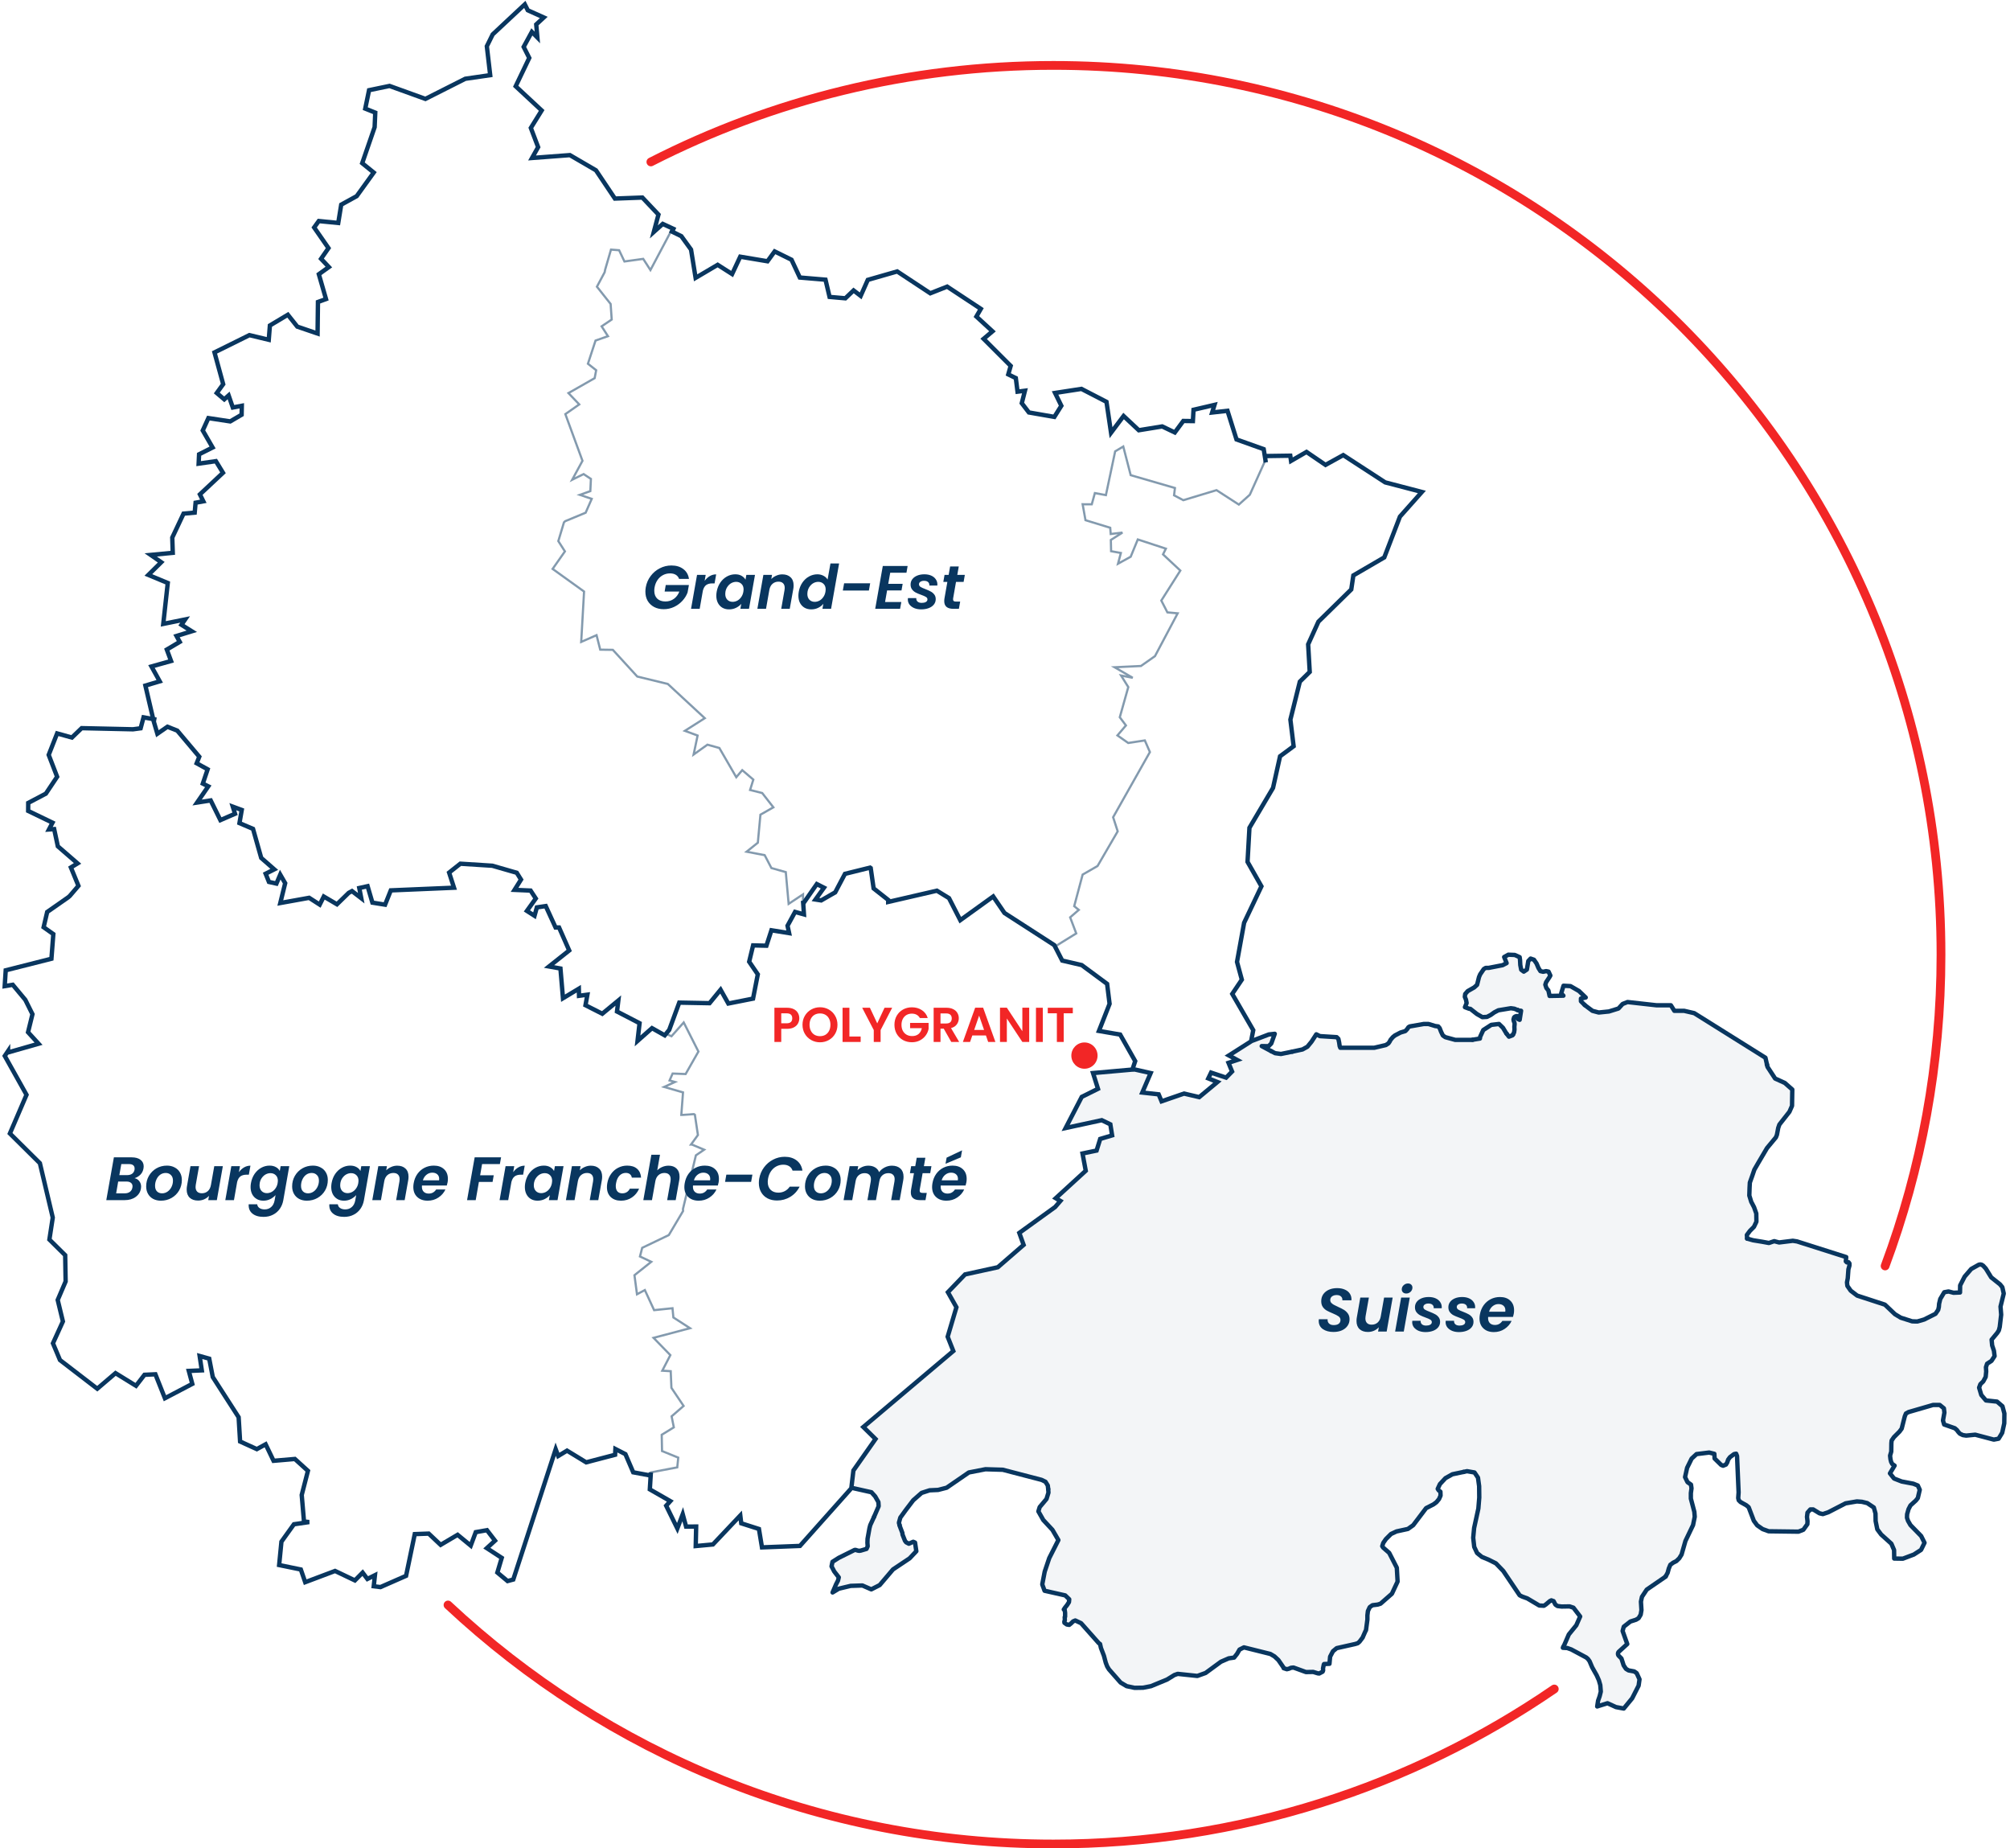 <svg xmlns="http://www.w3.org/2000/svg" width="459" height="422" viewBox="0 0 459 422" fill="none"><path d="M242.01 274.525L241.286 273.8L246.353 268.724L247.801 267.274L247.077 263.648L250.696 262.198L251.42 260.023L253.592 259.298V257.122L251.42 255.672L243.458 257.122L247.077 250.596L250.696 248.421L249.973 244.795L257.935 244.07L262.278 244.795L260.83 249.146L264.45 249.871L265.174 251.321L270.241 249.871L273.86 250.596L278.203 246.971L276.032 246.246L276.755 244.795L279.651 246.246L281.099 244.795L280.375 242.62L282.546 241.895L281.099 241.17L286.166 237.544L291.233 236.094L290.509 238.269L289.061 238.994L291.233 240.445H294.128L297.747 239.719L300.643 236.094L304.986 236.819L305.71 237.544V238.994H306.434H315.12L317.291 238.269L318.739 236.094L321.635 234.644L325.254 233.918L328.149 234.644L329.597 236.819L334.664 237.544L338.283 236.819L339.007 234.644L342.265 233.918L343.35 234.644L344.798 236.819L345.522 236.094V235.369V233.193L346.246 231.743L346.97 232.468V231.018L344.798 230.293L342.265 230.806L340.455 231.743L339.007 232.468L336.112 230.293L334.664 229.568V228.843V226.667L336.836 225.217L339.007 220.866L343.35 220.141L344.074 219.416L343.35 218.691L344.798 217.966L346.97 218.691L347.694 221.591H348.417L349.141 219.416L349.865 218.691L350.589 219.416L352.037 221.591H353.484L354.208 222.317L352.761 224.492L354.208 227.392H356.38L357.104 225.217H358.551L360.723 226.667L362.171 227.392L360.723 228.118L361.447 228.843L363.618 230.806L367.962 231.018L371.581 228.843L379.543 229.568H381.715L382.439 231.018H386.058L389.677 233.193L403.431 241.895V243.345L405.602 246.246L409.222 248.421V252.772L406.326 256.397L405.602 260.023L401.983 264.374L399.811 270.175V273.8L401.259 278.151L399.088 281.777V283.227L404.155 283.952L405.602 283.227L406.326 283.952L409.945 283.227L421.527 286.852V288.303H422.251L421.527 293.378L423.699 295.554L430.213 297.729L433.833 300.63L436.004 301.355H438.176L441.795 299.905L442.519 298.454L443.967 294.829H446.138H447.586L448.31 291.928L450.482 289.753L451.929 289.028H452.653L453.377 289.753L454.825 291.928L456.996 293.378L457.72 294.829L456.996 298.454V302.08L454.825 306.431L455.549 310.056L453.739 311.507V313.682L451.929 317.307L453.377 319.483L456.272 320.208L457.72 322.383L456.996 327.459L455.549 328.909L454.825 328.184L448.31 327.459L443.967 325.284V324.559V322.383L443.243 320.933H441.795L435.28 322.383L434.557 326.009L431.661 328.909V333.26L432.385 334.71L431.661 336.161L433.109 337.611L438.176 339.061V340.511L435.28 346.312L439.624 352.113L437.452 355.014L433.833 355.739H432.385V352.838L428.766 349.213L428.042 344.137L426.594 343.412L422.975 342.687L418.632 344.862L415.736 345.587L413.565 344.862L412.841 345.587V347.763L410.669 349.938L402.707 349.213L400.535 347.037L399.088 344.137L396.916 342.687V340.511V333.26L396.192 331.81L394.021 333.985L393.297 334.71L391.125 331.81H388.954L386.782 332.535L384.61 336.886L385.334 337.611L386.058 339.061V341.237L386.782 344.862V347.037L383.163 356.464L381.715 357.189L380.267 360.09L376.648 362.265L374.476 365.891V369.516L372.305 370.241L370.857 371.692V373.142L371.581 375.317L369.409 377.493L370.133 378.943L371.581 381.118L373.752 381.843L374.476 384.019L373.029 386.919L370.857 389.82L367.238 389.095H365.066L365.79 386.194L365.066 383.475L362.895 378.943L358.551 376.405L357.104 376.042L358.551 373.142L359.999 370.967L360.723 368.791L358.551 366.616H355.656L354.208 365.166L352.037 366.616L346.97 364.44L345.522 362.265L341.903 357.189L339.007 355.739L337.56 354.289L336.836 352.838L336.112 351.388L337.56 344.862V337.611L336.112 336.161H333.94L329.597 337.611L328.149 339.786L328.873 341.237L328.149 342.687L325.978 344.137L323.806 347.037L321.635 349.213H319.463L317.291 350.663L315.844 352.838L318.739 357.189L319.463 360.815L318.015 363.715L316.568 365.166L315.12 365.891L312.948 366.616L312.224 368.066V371.692L310.053 375.317L307.157 376.042H305.71L304.262 377.493L303.538 379.668H302.814L302.09 381.118L301.367 381.843H298.471L295.576 380.393L293.404 381.118L292.409 379.577L291.233 378.218L289.061 377.493L283.994 376.042L281.822 378.218L277.479 380.393L274.584 382.568H268.793H268.069L263.002 384.744L259.383 385.469L255.763 384.019L252.868 380.393L251.42 375.317L247.077 370.967L245.629 370.241L244.182 370.967H243.458L242.734 367.341L244.182 365.166L243.458 364.44L241.286 363.715L238.391 362.99V362.265V359.365L241.286 352.113V351.388L239.115 347.763L236.943 344.862L237.667 344.137L239.115 341.237V339.061L238.391 338.336L228.981 335.436H225.361L221.345 336.161L215.951 339.786H214.504L210.884 340.511L208.713 342.687L205.093 347.037L205.817 349.938L207.265 352.113H208.713L209.437 353.564L208.713 355.014L204.37 357.914L202.56 360.09L200.931 361.54L199.302 362.99L197.131 362.265H194.235L191.34 362.99L189.892 363.715L191.34 360.815V360.09L189.892 357.914V356.464L194.959 353.564L196.407 354.289L197.855 353.564L198.579 349.213L200.026 344.862L200.75 342.687L198.579 340.511L194.235 339.786L194.959 335.436L200.026 328.184L197.131 326.009L217.399 308.606L216.675 304.98L218.123 298.454L216.675 294.829L220.294 291.203L228.257 289.028L229.705 287.578L233.324 284.677V283.227L232.6 281.777L235.495 279.601L238.391 277.426L242.01 274.525Z" fill="#09365F" fill-opacity="0.05"></path><path d="M258.66 244.068L262.764 244.987L260.853 249.439L264.588 249.845L265.254 251.44L270.379 249.671L273.854 250.483L278.009 247.032L275.924 246.205L276.561 244.885L279.992 246.031L281.353 244.639L280.542 242.652L282.526 241.999L280.629 240.97L285.696 237.75L286.188 235.198L281.396 226.917L283.582 223.668L282.482 219.608L284.104 210.674L288.056 202.35L284.885 196.766L285.32 188.993L290.705 179.885L292.312 172.663L295.41 170.372L294.672 164.295L296.829 155.623L299.088 153.404L298.726 147.11L301.071 141.933L308.57 134.58L309.048 131.375L316.113 127.256L319.689 117.946L324.698 112.319L316.315 110.129L306.746 103.907L302.692 106.141L298.349 103.182L294.817 105.227L294.643 104.038L289.062 104.119" stroke="#09365F"></path><path d="M35.711 164.309L32.779 163.778L32.113 166.272L30.376 166.504L18.65 166.243L16.42 168.39L13.047 167.447L11.121 172.349L13.047 177.338L10.47 181.195L6.445 183.313L6.431 185.14L11.99 187.823L11.179 189.375L12.367 189.288L13.206 193.218L17.709 197.119L16.189 198.047L17.911 202.238L15.914 204.573L15.552 204.878L10.774 208.213L9.963 211.694L12.178 213.26L11.744 218.887L1.306 221.527L1.074 225.138L2.913 224.833L5.779 228.27L7.415 231.548L6.402 235.666L8.805 238.291L1.842 240.278V239.959L1.089 241.076L6.054 249.951L2.261 258.783L9.109 265.57L12.048 277.984L11.281 283.002L14.886 286.57L14.987 292.559L13.177 296.794L14.364 301.696L12.091 306.685L13.698 310.513L22.211 317.054L26.38 313.501L31.057 316.387L32.996 313.878L35.487 313.762L37.658 319.229L43.912 315.952L43.116 312.993L46.084 312.863L45.592 309.585L47.778 310.194L48.588 314.386L54.495 323.566L54.828 329.106L58.65 330.846L60.662 329.744L62.472 333.514L67.336 333.094L70.319 335.806L68.9 341.317L69.421 347.379L70.608 347.495L67.119 348.002L64.267 351.976L63.746 357.313L68.697 358.328L69.696 361.228L76.515 358.661L81.046 360.822L82.812 359.039L83.898 360.489L85.621 359.633L85.346 362.157L86.881 362.345L92.729 359.778L94.713 350.25L97.898 350.134L100.619 352.701L104.499 350.41L107.496 352.875L108.64 349.801L111.202 349.351L113.041 351.744L111.173 353.455L114.575 355.674L113.577 359.024L115.907 360.967L117.21 360.619L126.896 330.86L127.475 332.412L129.487 331.194L133.859 333.862L140.461 332.137L140.533 330.817L142.82 331.992L144.601 336.139L148.633 336.888" stroke="#09365F"></path><path d="M154.229 52.455L151.348 51.12L149.307 52.948L150.364 48.989L146.687 45.102L140.418 45.334L136.089 38.88L130.139 35.414L121.496 36.067L122.886 33.587L121.221 29.207L123.697 25.219L117.761 19.694L120.859 13.226L119.585 10.702L121.453 7.28L122.713 8.556L122.452 5.583L124.175 3.987L120.526 2.349L119.846 1L112.506 7.86L111.174 10.557L111.942 17.156L106.252 17.982L97.146 22.58L88.952 19.621L84.276 20.593L83.407 24.799L85.694 25.712L85.55 29.033L82.712 37.256L85.347 39.388L81.453 44.783L77.92 46.726L77.24 50.903L72.795 50.468L71.738 51.933L75.01 56.646L73.316 59.082L75.097 60.968L72.81 62.606L74.446 68.277L72.607 68.944L72.52 76.152L67.888 74.571L65.73 71.859L61.633 74.31L61.373 77.573L56.957 76.514L48.98 80.459L50.964 87.71L49.502 89.726L51.21 91.176L52.209 90.277L53.164 93.032L55.22 92.641L55.176 94.686L52.571 96.209L47.59 95.454L46.302 98.282L48.546 102.169L45.462 103.721L45.361 105.853L49.299 105.287L50.92 107.941L45.651 112.872L46.432 114.453L44.666 114.772L44.463 117.034L41.915 117.266L39.339 122.733L39.454 126.214L34.416 126.693L36.819 128.36L33.881 131.261L38.311 133.103L37.283 142.442L42.277 141.427L41.438 142.645L43.797 144.125L40.308 145.198L41.047 146.546L38.093 148.301L39.063 150.912L34.59 152.159L36.472 155.552L33.2 156.524L35.097 164.66L35.936 167.517L38.238 165.922L40.482 166.806L45.506 172.767L44.912 174.261L47.417 175.638L46.316 178.901L47.562 179.525L45.014 183.223L48.112 182.745L50.327 187.24L53.671 185.79L53.164 184.166L55.206 184.92L54.684 187.922L57.782 189.242L59.65 195.869L62.632 198.48L60.663 199.48L61.416 201.351L63.124 201.728L63.993 199.683L65.122 201.641L64.008 206.166L70.595 204.977L73.012 206.529L73.939 204.687L76.95 206.456L79.629 203.846L80.381 203.44L82.495 205.064L82.046 202.743L83.943 202.323L85.043 206.079L87.938 206.543L89.241 203.28L103.675 202.671L102.56 199.219L105.123 197.189L112.419 197.653L118.007 199.263L118.977 200.815L117.501 203.164L121.163 203.324L122.351 205.136L120.324 207.964L122.061 209.081L122.597 207.167L124.624 206.862L126.867 211.749H127.664L129.98 216.999L125.376 220.654L127.982 221.118L128.561 227.905L132.181 225.73L132.224 227.354L134.135 227.093L133.701 229.5L137.537 231.444L141.2 228.427L140.896 230.936L146.05 233.605L145.586 237.651L148.887 234.736L151.797 236.375L152.825 235.127L155.112 228.906L162.033 229.036L164.552 225.962L166.318 229.109L171.964 227.992L173.05 222.452L171.081 219.566L171.978 215.839L175.019 215.912L176.162 212.388L180.201 213.04L179.839 211.358L181.562 208.196L183.589 208.762L183.379 205.638" stroke="#09365F"></path><path d="M183.377 206.363L186.526 201.844L188.162 202.671L186.222 205.368L187.525 205.571L190.725 203.729L192.954 199.509L198.687 198.088L198.832 198.189L199.498 202.83L202.828 205.455V205.919L213.946 203.352L216.711 205.049L219.288 210.081L226.802 204.672L229.379 208.443L240.758 215.781L242.567 219.305L247.012 220.335L252.817 224.627L253.382 229.181L250.95 235.374L255.8 236.2L259.231 242.262L258.594 244.191L249.603 244.989L250.733 248.585L247.026 250.427L243.349 257.533L251.601 255.75L253.556 256.692L253.961 259.216L251.239 260.028L250.414 262.682L247.2 263.349L247.938 267.294L241.091 273.559L242.148 274.182L240.946 275.574L232.766 281.477L233.751 284.218L227.859 289.323L220.374 290.961L216.465 295.022L218.405 298.459L216.407 305.188L217.696 308.451L197.152 325.796L199.932 328.537L194.88 335.731L194.402 339.791L182.675 352.945L174.003 353.278L173.309 349.073L169.269 347.782L169.052 345.998L162.798 352.611L158.875 352.974L158.976 348.522L156.674 348.536L155.907 345.708L154.676 348.957L152.128 343.765L153.069 342.721L148.393 340.038L148.632 336.16" stroke="#09365F"></path><path d="M289.061 105.574L288.576 102.548L282.366 100.329L280.31 93.789L276.807 94.18L277.342 92.44L272.55 93.557L272.405 96.138L270.219 96.109L268.279 98.734L265.398 97.356L260.056 98.227L256.582 94.978L253.715 98.792L252.673 91.744L246.955 88.786L240.932 89.714L242.365 92.643L240.773 95.181L234.953 94.166L233.332 92.049L234.055 89.206L232.362 89.424L231.971 86.32L230.248 85.479L230.798 83.536L224.616 77.358L226.643 75.646L222.966 72.267L223.979 70.513L216.292 65.437L212.441 66.959L204.884 61.971L198.167 63.899L196.545 67.554L194.924 66.307L193.042 68.105L189.437 67.786L188.51 63.856L182.647 63.363L180.75 59.302L176.9 57.402L175.264 59.65L169.038 58.606L167.185 62.565L163.885 60.462L158.847 63.435L157.804 56.982L155.589 53.922L152.976 52.64" stroke="#09365F"></path><path d="M239.363 339.951L239.422 340.778L238.98 342.224L237.418 344.083L237.124 345.057L238.243 347.035L240.335 349.278L241.69 351.61L239.599 355.742L238.567 358.812L238.007 361.734L238.538 363.18L243.252 364.242L244.165 365.128L244.106 365.777L243.694 366.427L243.223 367.017L242.928 367.46L243.105 367.371L243.223 368.227V369.112L243.134 369.201L243.164 369.88L243.046 370.234L243.075 370.5L243.606 370.883L244.165 370.972L244.607 370.618L245.049 370.175L245.55 369.968L246.876 370.588L250.913 375.134L251.207 375.34L251.414 376.255L252.091 378.026L252.504 379.59L252.828 380.446L253.24 381.125L255.892 384.136L257.277 384.962L259.104 385.346L261.048 385.316L262.846 384.962L266.499 383.457L268.179 382.424L268.945 382.158L273.423 382.63L275.309 381.952L278.815 379.384L280.583 378.616L281.82 378.439L282.498 377.583L283.058 376.609L284.06 376.108L290.1 377.613L291.043 378.174L291.927 379L293.046 380.623L293.135 380.86L293.871 381.096L294.343 380.978L294.814 380.771L295.374 380.712L298.232 381.745L299.882 381.715L300.942 382.04L301.267 382.07L302.033 381.656L302.151 381.361L302.121 380.919L302.298 380.033L302.357 379.915L303.594 379.856L303.742 378.233L304.39 376.993L305.244 376.285L309.458 375.34L310.047 375.163L310.459 374.809L311.196 373.835L311.255 373.658L311.815 372.389L311.933 372.212L312.257 369.762V368.788L312.375 367.814L312.787 366.928L313.406 366.486L314.614 366.338L315.262 366.131L317.855 363.859L319.151 361.084L318.974 357.926L317.236 354.532L315.851 353.322L315.645 352.997L315.881 352.259L316.47 351.403L317.649 350.223L318.916 349.632L321.508 349.071L322.716 348.216L325.663 344.319L327.342 343.464L328.02 342.962L328.609 342.253L328.963 341.456L328.933 340.571L328.55 340.276L328.315 339.922L328.815 338.83L330.082 337.472L331.673 336.586L334.207 336.055" stroke="#09365F" stroke-linecap="round" stroke-linejoin="round"></path><path d="M334.208 336.058L335.003 335.881L336.712 336.177L337.507 337.357L337.773 339.305L337.802 341.902L337.596 344.411L336.624 348.868L336.417 351.082L336.653 353.177L337.301 354.565L338.391 355.45L339.953 356.099L341.603 356.926L343.282 358.667L347.024 364.216L347.614 364.511L348.763 364.924L351.503 366.548L352.564 366.607L352.976 366.341L353.919 365.544L354.273 365.367L354.567 365.485L354.773 365.544L355.186 366.341L355.657 366.666L356.6 366.784L358.427 366.754L359.311 367.05L360.843 369.057L359.959 371.064L358.25 373.159L357.219 375.55L356.983 375.963L356.895 376.199L357.897 376.258L358.81 376.583L362.228 378.413L362.611 378.738L362.994 379.269L363.583 380.656L364.614 382.486L365.115 383.608L365.439 384.729L365.557 386.205L365.292 387.268L364.938 388.271L364.732 389.599L365.263 389.422L367.089 388.861L369.034 389.747L370.802 390.072L372.717 387.74L374.19 384.847L374.396 383.401L373.748 381.984L373.188 381.601L371.892 381.365L371.303 381.01L370.772 380.213L370.271 378.649L369.623 378L369.505 377.793L369.476 377.587L369.505 377.35L369.623 377.144L371.597 375.343L370.537 372.362L370.802 371.388L372.304 370.208L373.601 369.795L374.19 369.44L374.662 368.643L374.838 367.61L374.72 365.662L374.956 364.57L376.046 362.917L380.348 359.966L380.378 359.907H380.348" stroke="#09365F" stroke-linecap="round" stroke-linejoin="round"></path><path d="M380.347 359.903H380.377L380.819 359.076L381.084 358.102L381.437 357.246L382.086 356.774L382.793 356.42L383.47 355.77L384.001 354.915L384.885 351.815L386.623 348.185L387.006 346.296L386.918 345.174L386.122 342.134V340.895L386.269 339.803L386.152 338.947L385.356 338.386L384.796 337.235L385.268 335.11L386.299 333.014L387.419 331.981L390.306 331.627L391.485 331.922L391.543 332.985L393.046 334.46L393.488 334.637L394.136 334.372L394.431 333.87L394.637 333.25L395.05 332.689L395.993 331.981L396.464 331.892L396.67 332.424L397.024 340.718L396.935 342.016L397.053 342.518L397.466 342.931L398.792 343.669L399.322 344.112L400.501 347.211L401.267 348.244L402.504 349.1L403.889 349.602L410.695 349.69L411.815 349.248L412.728 347.978L412.758 347.3L412.64 346.326L412.758 345.352L413.406 344.614H414.054L415.498 345.499L416.264 345.676L417.501 345.263L421.449 343.226L424.042 342.784L425.191 342.872L426.399 343.167L427.902 344.171L428.285 345.558L428.315 347.27L428.698 349.159L429.582 350.34L431.909 352.435L432.528 353.881L432.557 355.829L434.531 355.859L437.036 354.915L438.686 353.852L439.481 352.229L438.715 350.694L436.27 348.185L435.71 347.211L435.474 346.503L435.504 345.706L435.828 344.555L436.27 343.699L437.507 342.577L437.949 342.016L438.391 340.127L437.949 339.153L436.918 338.74L434.266 338.238L432.528 337.559L431.585 336.379L432.646 334.608L432.115 334.254L431.85 333.752L431.703 333.132L431.615 332.335L431.88 331.42L431.909 329.502L431.968 328.882L432.498 328.114L433.765 326.845L434.266 326.166L434.973 323.363L435.239 322.713L435.828 322.389L441.426 320.765H442.958L443.901 321.533L444.019 322.507L443.695 324.307L443.96 325.222L446.405 326.078L446.877 326.491L447.201 326.934L447.555 327.318L448.232 327.642L448.998 327.76L451.061 327.554L455.304 328.675L456.394 328.469L456.865 327.701L457.219 327.111L457.69 324.956L457.72 322.713L457.278 321.06L456.04 319.998L453.506 319.732L452.446 318.492L451.945 316.81L452.239 316.013L452.888 315.393L453.447 314.36L453.565 313.121L453.506 312.147L453.771 311.35L454.773 310.7L455.48 309.608L455.333 308.398L454.921 307.159L454.803 305.86L456.099 304.296L456.453 303.735L456.659 302.938L456.983 300.163L456.836 298.304L457.572 295.323L457.248 293.877L456.718 293.227L454.714 291.633L453.477 289.626L452.858 288.948H452.829L452.534 288.741L452.21 288.682L451.886 288.741L450.147 289.715L448.645 291.456L447.614 293.463L447.584 295.087L446.111 295.146L444.962 294.851L443.989 295.028L443.076 296.563L442.811 297.655L442.752 298.392L442.605 299.042L441.986 299.957L439.393 301.255L437.861 301.698H437.448L436.653 301.669L434.06 300.842L432.734 300.045L430.436 297.861L424.101 295.795L422.628 294.674L421.862 293.581L421.774 292.785L421.95 291.84L422.098 289.803L422.333 288.948V288.446L422.127 288.18L421.744 288.21L421.508 287.974L421.597 287L410.371 283.428L409.399 283.281L406.276 283.664L405.156 283.369L403.948 283.782L402.327 283.487L400.324 283.163L398.968 282.779" stroke="#09365F" stroke-linecap="round" stroke-linejoin="round"></path><path d="M361.875 229.447L361.02 228.591V227.972L362.11 227.735L360.578 226.26L358.633 225.138L357.042 225.05L356.512 226.791L357.013 227.322L353.86 227.381L353.742 226.82L353.595 226.142L353.124 225.551L352.888 224.813L353.065 224.253L353.86 223.042L354.037 222.718L353.625 221.832L353.065 221.714L352.387 221.862L351.768 221.714L351.326 221.006L350.884 219.973L350.295 219.117L349.529 218.851L348.999 219.412L348.675 221.36L347.967 221.832L347.378 221.39L347.172 220.327L347.113 219.176L347.025 218.527L345.905 218.025L344.432 217.966L343.489 218.497L344.049 219.884L343.135 220.357L339.953 220.976H339.276L338.834 221.242L338.009 222.452L337.743 223.072L337.302 224.843L336.653 225.433L335.151 226.289L334.591 226.938L334.502 227.588L334.768 228.237L334.915 229.005L334.532 229.949L335.475 230.303L335.769 230.333L337.272 231.513L338.51 232.222L339.57 232.163L340.425 231.72L341.25 231.13L342.163 230.657L345.021 230.185L345.846 230.303L346.524 230.598L346.553 230.569M344.049 236L344.579 236.679L345.375 236.383L345.522 236.177" stroke="#09365F" stroke-linecap="round" stroke-linejoin="round"></path><path d="M403.478 243.058H403.508L403.154 241.494L386.89 231.311L384.592 230.78H382.353L381.557 229.51H378.257L371.657 228.772L370.538 229.215L369.595 230.248L367.414 230.927L365.087 231.163L363.643 230.78L361.905 229.481L361.875 229.451" stroke="#09365F" stroke-linecap="round" stroke-linejoin="round"></path><path d="M345.522 236.17L345.758 235.698L345.846 235.048L345.817 234.429L345.875 233.809L345.846 233.514L345.699 233.159L345.61 232.776L345.758 232.274L345.964 232.097L346.288 231.979H346.524L346.583 232.097L346.642 232.658L347.025 232.835L347.349 230.769L346.818 230.71L346.524 230.592L346.553 230.562M336.3 237.38L337.95 237.114L338.009 236.701L338.716 235.166L340.542 233.986L342.31 233.779L343.224 234.665L343.931 235.845L344.049 235.993" stroke="#09365F" stroke-linecap="round" stroke-linejoin="round"></path><path d="M295.109 240.099L297.436 239.597L298.556 238.977L299.499 237.826L300.589 236.143L301.414 236.557L305.244 236.793L305.627 237.176L305.804 238.003L305.922 238.829L306.069 239.213H313.818L316.47 238.593L317.059 238.21L317.325 237.826L317.56 237.383L318.061 236.793L318.533 236.409L319.829 235.73L320.919 235.406L321.332 234.963L321.626 234.52L321.921 234.343L325.133 233.782H326.193L327.755 234.254L328.433 234.343L328.757 234.727L329.081 235.553L329.493 236.409L330.053 236.793L332.322 237.413H336.123L336.299 237.383" stroke="#09365F" stroke-linecap="round" stroke-linejoin="round"></path><path d="M290.335 240.012L288.125 238.831H288.273L289.687 238.861L290.306 238.241L291.101 236.027L289.746 236.175L286.166 237.543" stroke="#09365F" stroke-linecap="round" stroke-linejoin="round"></path><path d="M290.336 240.01L291.191 240.453L292.517 240.63L295.109 240.099" stroke="#09365F" stroke-linecap="round" stroke-linejoin="round"></path><path d="M398.971 282.779L398.912 281.953L399.619 281.008L400.533 280.093L401.093 278.912L401.063 277.053L400.562 275.636L400.091 274.721L399.914 274.397L399.472 272.95L399.531 271.15L399.59 269.999L400.179 268.346L400.621 267.047L401.594 265.365L403.509 262.118L405.542 259.668L405.777 259.078L406.072 257.514L406.337 256.746L408.635 253.824L409.225 252.467L409.284 248.748L407.575 247.242L405.365 246.239L403.627 243.583L403.509 243.051H403.479" stroke="#09365F" stroke-linecap="round" stroke-linejoin="round"></path><path d="M205.42 348.194L205.508 348.519L206.068 349.994L206.098 350.349L206.657 351.765L206.923 352.119L207.541 352.444L208.543 352.001L208.956 352.178L209.25 354.156L207.718 355.779L203.917 358.318L200.882 361.889L198.967 362.863L196.934 361.978L194.253 362.066L191.542 362.715L190.128 363.571L190.924 361.712L191.366 360.856L191.542 360.118L190.511 358.79L189.892 357.609L190.099 356.576L191.542 355.661L195.107 353.89L195.196 353.861H195.314H195.402L195.874 354.008L196.227 354.067L196.581 354.008L197.877 353.625L198.142 353.034L198.083 352.238L198.113 351.323L198.555 348.873L198.732 348.194L199.615 346.275" stroke="#09365F" stroke-linecap="round" stroke-linejoin="round"></path><path d="M239.362 339.954L239.274 339.157L238.744 338.301L237.83 337.859L228.991 335.557L225.043 335.438L221.242 336.176L216.174 339.659L214.229 340.161L212.285 340.249L210.458 340.84L208.543 342.522L206.834 344.765L205.597 346.477L205.272 347.658L205.42 348.189M199.615 346.271L200.647 343.88L200.588 342.935L199.851 341.637L198.997 340.692L194.959 339.787" stroke="#09365F" stroke-linecap="round" stroke-linejoin="round"></path><path d="M148.633 36.97C176.226 22.878 207.468 14.932 240.563 14.932C352.501 14.932 443.244 105.834 443.244 217.966C443.244 242.966 438.733 266.911 430.483 289.028M102.306 366.429C138.517 400.283 187.125 421 240.563 421C282.995 421 322.381 407.939 354.933 385.61" stroke="#F22626" stroke-width="2" stroke-linecap="round" stroke-linejoin="round"></path><path d="M153.701 51.91L148.532 61.655L146.882 59.103L142.597 59.697L141.381 57.13L139.527 56.986L138.181 61.597L138.08 62.148L136.314 65.455L139.441 69.4L139.687 72.953L137.385 74.504L138.833 76.752L135.995 77.753L134.258 83.046L136.14 84.526L135.792 86.338L129.813 89.746L132.274 92.328L129.104 94.547L133.013 105.206L130.667 109.528L133.273 108.237L134.938 109.339L134.808 112.124L132.419 112.979L135.126 113.893L133.737 117.055L129.046 118.998L128.785 119.259L127.497 123.537L129.003 125.887L126.194 129.889L133.375 135.052L132.723 146.552L136.227 145.015L137.066 148.322L139.947 148.365L145.521 154.456L152.499 156.153L160.939 163.97L156.393 166.856L159.303 167.929L158.391 172.265L161.547 170.017L164.269 170.772L168.134 177.443L169.495 175.833L172.029 177.994L171.29 180.358L174.056 181.054L176.604 184.317L173.65 185.999L173.057 192.395L170.494 194.454L174.62 195.237L176.155 198.181L179.441 199.109L180.093 206.36L183.379 204.185V205.635" stroke="#09365F" stroke-opacity="0.5" stroke-width="0.5"></path><path d="M240.562 216.319L245.767 213.105L244.377 209.436L246.346 207.739L245.304 206.883L247.229 199.676L250.631 197.718L255.235 189.8L254.193 186.58L262.589 171.701L261.431 169.047L257.638 169.627L255.177 167.901L257.117 165.624L255.713 163.753L257.653 156.865L256.002 154.225L258.666 154.747L254.526 152.34L260.548 152.05L263.748 149.802L268.93 140.027L266.585 139.81L265.195 137.112L269.538 130.267L265.586 126.569L266.238 125.264L259.824 123.161L258.203 127.106L255.307 128.701L255.959 126.25L253.729 125.844L253.671 123.277L256.321 121.595L253.642 121.914L253.527 120.492L247.881 118.767L247.229 115.127L249.314 115.141L250.023 112.574L252.542 113.038L254.656 103.046L256.509 101.944L258.203 108.484L268.308 111.414L268.105 113.082L270.219 114.198L277.805 111.907L282.901 115.199L285.405 112.951L289.061 104.844" stroke="#09365F" stroke-opacity="0.5" stroke-width="0.5"></path><path d="M147.909 336.881L148.633 336.156L154.656 335.011L154.887 332.792L151.181 331.283L151.109 327.571L153.874 325.874L153.367 323.365L156.103 320.987L153.324 316.854L153.164 313.054L151.239 312.938L153.078 309.385L149.241 305.44L157.566 303.236L153.773 300.785L153.57 298.682L149.371 299.117L147.258 294.534L145.463 295.491L144.884 291.141L148.72 288.081L146.143 286.862L146.65 284.89L152.73 281.975L155.988 276.479L155.959 276.029L158.912 263.775L160.794 262.484L158 261.309H157.797L159.375 259.134L158.68 254.508L158.449 254.363L155.959 254.537H155.582L155.973 249.403L151.659 248.156L154.134 247.024L152.904 246.676L153.599 245.096L156.567 245.212L159.491 240.078L156.132 233.436L153.338 236.583L152.252 236.09" stroke="#09365F" stroke-opacity="0.5" stroke-width="0.5"></path><path d="M182.527 232.494C182.527 232.911 182.426 233.303 182.225 233.668C182.031 234.034 181.722 234.328 181.298 234.552C180.881 234.776 180.352 234.888 179.712 234.888H178.405V237.887H176.841V230.077H179.712C180.315 230.077 180.829 230.181 181.253 230.39C181.678 230.599 181.994 230.886 182.203 231.252C182.419 231.617 182.527 232.031 182.527 232.494ZM179.645 233.624C180.077 233.624 180.397 233.527 180.605 233.333C180.814 233.131 180.918 232.852 180.918 232.494C180.918 231.733 180.494 231.352 179.645 231.352H178.405V233.624H179.645Z" fill="#F22626"></path><path d="M187.256 237.965C186.526 237.965 185.856 237.793 185.245 237.45C184.635 237.107 184.151 236.633 183.793 236.029C183.436 235.418 183.257 234.728 183.257 233.959C183.257 233.198 183.436 232.516 183.793 231.912C184.151 231.3 184.635 230.823 185.245 230.48C185.856 230.136 186.526 229.965 187.256 229.965C187.993 229.965 188.663 230.136 189.266 230.48C189.877 230.823 190.357 231.3 190.707 231.912C191.064 232.516 191.243 233.198 191.243 233.959C191.243 234.728 191.064 235.418 190.707 236.029C190.357 236.633 189.877 237.107 189.266 237.45C188.656 237.793 187.985 237.965 187.256 237.965ZM187.256 236.566C187.725 236.566 188.138 236.462 188.495 236.253C188.853 236.037 189.132 235.731 189.333 235.335C189.534 234.94 189.635 234.481 189.635 233.959C189.635 233.437 189.534 232.982 189.333 232.594C189.132 232.199 188.853 231.897 188.495 231.688C188.138 231.479 187.725 231.375 187.256 231.375C186.787 231.375 186.37 231.479 186.005 231.688C185.647 231.897 185.368 232.199 185.167 232.594C184.966 232.982 184.865 233.437 184.865 233.959C184.865 234.481 184.966 234.94 185.167 235.335C185.368 235.731 185.647 236.037 186.005 236.253C186.37 236.462 186.787 236.566 187.256 236.566Z" fill="#F22626"></path><path d="M193.97 236.645H196.539V237.887H192.406V230.077H193.97V236.645Z" fill="#F22626"></path><path d="M203.732 230.077L201.096 235.168V237.887H199.532V235.168L196.885 230.077H198.65L200.325 233.646L201.99 230.077H203.732Z" fill="#F22626"></path><path d="M210.062 232.426C209.883 232.098 209.638 231.848 209.325 231.677C209.012 231.505 208.647 231.419 208.23 231.419C207.769 231.419 207.359 231.524 207.002 231.733C206.644 231.942 206.365 232.24 206.164 232.628C205.963 233.016 205.862 233.463 205.862 233.97C205.862 234.493 205.963 234.948 206.164 235.335C206.373 235.723 206.659 236.022 207.024 236.231C207.389 236.439 207.813 236.544 208.297 236.544C208.893 236.544 209.381 236.387 209.761 236.074C210.14 235.753 210.39 235.309 210.509 234.742H207.828V233.545H212.05V234.91C211.946 235.455 211.723 235.958 211.38 236.421C211.038 236.883 210.595 237.256 210.051 237.54C209.515 237.816 208.912 237.954 208.242 237.954C207.489 237.954 206.808 237.786 206.198 237.45C205.594 237.107 205.118 236.633 204.768 236.029C204.425 235.425 204.254 234.739 204.254 233.97C204.254 233.202 204.425 232.516 204.768 231.912C205.118 231.3 205.594 230.826 206.198 230.491C206.808 230.148 207.486 229.976 208.23 229.976C209.109 229.976 209.872 230.192 210.52 230.625C211.168 231.05 211.615 231.651 211.86 232.426H210.062Z" fill="#F22626"></path><path d="M217.228 237.887L215.508 234.843H214.771V237.887H213.207V230.077H216.134C216.737 230.077 217.25 230.185 217.675 230.401C218.099 230.61 218.416 230.897 218.624 231.263C218.84 231.621 218.948 232.024 218.948 232.471C218.948 232.986 218.799 233.452 218.501 233.87C218.204 234.28 217.761 234.563 217.172 234.72L219.038 237.887H217.228ZM214.771 233.668H216.078C216.502 233.668 216.819 233.568 217.027 233.366C217.236 233.157 217.34 232.87 217.34 232.505C217.34 232.147 217.236 231.871 217.027 231.677C216.819 231.475 216.502 231.375 216.078 231.375H214.771V233.668Z" fill="#F22626"></path><path d="M225.143 236.398H222.038L221.524 237.887H219.882L222.686 230.066H224.506L227.31 237.887H225.657L225.143 236.398ZM224.719 235.145L223.59 231.878L222.462 235.145H224.719Z" fill="#F22626"></path><path d="M235.026 237.887H233.462L229.921 232.527V237.887H228.358V230.066H229.921L233.462 235.436V230.066H235.026V237.887Z" fill="#F22626"></path><path d="M238.135 230.077V237.887H236.571V230.077H238.135Z" fill="#F22626"></path><path d="M244.985 230.077V231.341H242.908V237.887H241.344V231.341H239.267V230.077H244.985Z" fill="#F22626"></path><ellipse cx="247.644" cy="241" rx="2.995" ry="3" fill="#F22626"></ellipse><path d="M304.5 304.098C303.52 304.098 302.713 303.879 302.078 303.44C301.453 302.992 301.14 302.367 301.14 301.564C301.14 301.48 301.149 301.354 301.168 301.186H303.17C303.133 301.578 303.235 301.9 303.478 302.152C303.73 302.404 304.094 302.53 304.57 302.53C305.046 302.53 305.419 302.432 305.69 302.236C305.97 302.031 306.11 301.741 306.11 301.368C306.11 301.023 305.965 300.747 305.676 300.542C305.396 300.337 304.953 300.108 304.346 299.856C303.786 299.623 303.329 299.408 302.974 299.212C302.629 299.016 302.33 298.745 302.078 298.4C301.835 298.045 301.714 297.602 301.714 297.07C301.714 296.463 301.868 295.936 302.176 295.488C302.493 295.04 302.923 294.695 303.464 294.452C304.015 294.209 304.64 294.088 305.34 294.088C306.031 294.088 306.628 294.205 307.132 294.438C307.645 294.662 308.028 294.984 308.28 295.404C308.541 295.824 308.653 296.314 308.616 296.874H306.53L306.544 296.72C306.544 296.412 306.427 296.16 306.194 295.964C305.97 295.768 305.653 295.67 305.242 295.67C304.803 295.67 304.449 295.773 304.178 295.978C303.907 296.183 303.772 296.463 303.772 296.818C303.772 297.051 303.847 297.257 303.996 297.434C304.155 297.602 304.346 297.751 304.57 297.882C304.794 298.003 305.116 298.162 305.536 298.358C306.087 298.601 306.539 298.829 306.894 299.044C307.249 299.259 307.552 299.543 307.804 299.898C308.056 300.253 308.182 300.687 308.182 301.2C308.182 301.76 308.028 302.259 307.72 302.698C307.421 303.137 306.992 303.482 306.432 303.734C305.881 303.977 305.237 304.098 304.5 304.098Z" fill="#09365F"></path><path d="M318.029 296.244L316.657 304H314.697L314.865 303.02C314.566 303.356 314.198 303.622 313.759 303.818C313.32 304.005 312.858 304.098 312.373 304.098C311.57 304.098 310.936 303.883 310.469 303.454C310.002 303.015 309.769 302.395 309.769 301.592C309.769 301.293 309.792 301.027 309.839 300.794L310.637 296.244H312.597L311.841 300.514C311.813 300.682 311.799 300.845 311.799 301.004C311.799 301.461 311.925 301.816 312.177 302.068C312.429 302.311 312.784 302.432 313.241 302.432C313.773 302.432 314.226 302.269 314.599 301.942C314.972 301.606 315.21 301.13 315.313 300.514L316.069 296.244H318.029Z" fill="#09365F"></path><path d="M321.125 295.32C320.817 295.32 320.569 295.231 320.383 295.054C320.196 294.877 320.103 294.653 320.103 294.382C320.103 294.009 320.243 293.691 320.523 293.43C320.812 293.159 321.148 293.024 321.531 293.024C321.829 293.024 322.072 293.113 322.259 293.29C322.445 293.467 322.539 293.691 322.539 293.962C322.539 294.335 322.399 294.657 322.119 294.928C321.839 295.189 321.507 295.32 321.125 295.32ZM321.937 296.244L320.565 304H318.591L319.963 296.244H321.937Z" fill="#09365F"></path><path d="M325.525 304.126C324.956 304.126 324.438 304.033 323.971 303.846C323.514 303.65 323.15 303.384 322.879 303.048C322.618 302.703 322.487 302.311 322.487 301.872C322.487 301.807 322.497 301.699 322.515 301.55H324.419C324.391 301.877 324.489 302.143 324.713 302.348C324.937 302.544 325.255 302.642 325.665 302.642C326.039 302.642 326.347 302.577 326.589 302.446C326.841 302.306 326.967 302.105 326.967 301.844C326.967 301.611 326.851 301.424 326.617 301.284C326.393 301.144 326.034 300.985 325.539 300.808C325.045 300.631 324.634 300.458 324.307 300.29C323.981 300.122 323.701 299.889 323.467 299.59C323.234 299.291 323.117 298.913 323.117 298.456C323.117 297.999 323.248 297.593 323.509 297.238C323.78 296.883 324.153 296.608 324.629 296.412C325.105 296.216 325.651 296.118 326.267 296.118C326.855 296.118 327.373 296.216 327.821 296.412C328.269 296.608 328.615 296.883 328.857 297.238C329.109 297.583 329.235 297.98 329.235 298.428C329.235 298.54 329.231 298.624 329.221 298.68H327.401C327.429 298.353 327.336 298.092 327.121 297.896C326.907 297.7 326.594 297.602 326.183 297.602C325.847 297.602 325.572 297.677 325.357 297.826C325.143 297.966 325.035 298.157 325.035 298.4C325.035 298.643 325.157 298.843 325.399 299.002C325.642 299.151 326.015 299.319 326.519 299.506C327.023 299.702 327.425 299.884 327.723 300.052C328.031 300.211 328.297 300.435 328.521 300.724C328.745 301.004 328.857 301.359 328.857 301.788C328.857 302.264 328.713 302.679 328.423 303.034C328.134 303.389 327.737 303.659 327.233 303.846C326.729 304.033 326.16 304.126 325.525 304.126Z" fill="#09365F"></path><path d="M333.154 304.126C332.585 304.126 332.067 304.033 331.6 303.846C331.143 303.65 330.779 303.384 330.508 303.048C330.247 302.703 330.116 302.311 330.116 301.872C330.116 301.807 330.125 301.699 330.144 301.55H332.048C332.02 301.877 332.118 302.143 332.342 302.348C332.566 302.544 332.883 302.642 333.294 302.642C333.667 302.642 333.975 302.577 334.218 302.446C334.47 302.306 334.596 302.105 334.596 301.844C334.596 301.611 334.479 301.424 334.246 301.284C334.022 301.144 333.663 300.985 333.168 300.808C332.673 300.631 332.263 300.458 331.936 300.29C331.609 300.122 331.329 299.889 331.096 299.59C330.863 299.291 330.746 298.913 330.746 298.456C330.746 297.999 330.877 297.593 331.138 297.238C331.409 296.883 331.782 296.608 332.258 296.412C332.734 296.216 333.28 296.118 333.896 296.118C334.484 296.118 335.002 296.216 335.45 296.412C335.898 296.608 336.243 296.883 336.486 297.238C336.738 297.583 336.864 297.98 336.864 298.428C336.864 298.54 336.859 298.624 336.85 298.68H335.03C335.058 298.353 334.965 298.092 334.75 297.896C334.535 297.7 334.223 297.602 333.812 297.602C333.476 297.602 333.201 297.677 332.986 297.826C332.771 297.966 332.664 298.157 332.664 298.4C332.664 298.643 332.785 298.843 333.028 299.002C333.271 299.151 333.644 299.319 334.148 299.506C334.652 299.702 335.053 299.884 335.352 300.052C335.66 300.211 335.926 300.435 336.15 300.724C336.374 301.004 336.486 301.359 336.486 301.788C336.486 302.264 336.341 302.679 336.052 303.034C335.763 303.389 335.366 303.659 334.862 303.846C334.358 304.033 333.789 304.126 333.154 304.126Z" fill="#09365F"></path><path d="M342.533 296.118C343.522 296.118 344.306 296.393 344.885 296.944C345.464 297.485 345.753 298.218 345.753 299.142C345.753 299.441 345.73 299.707 345.683 299.94C345.627 300.22 345.566 300.463 345.501 300.668H339.831C339.822 300.733 339.817 300.827 339.817 300.948C339.817 301.433 339.957 301.816 340.237 302.096C340.526 302.367 340.904 302.502 341.371 302.502C341.763 302.502 342.099 302.418 342.379 302.25C342.668 302.073 342.902 301.844 343.079 301.564H345.193C344.848 302.311 344.311 302.927 343.583 303.412C342.864 303.888 342.048 304.126 341.133 304.126C340.144 304.126 339.35 303.846 338.753 303.286C338.156 302.726 337.857 301.965 337.857 301.004C337.857 300.724 337.885 300.43 337.941 300.122C338.081 299.319 338.366 298.615 338.795 298.008C339.234 297.401 339.775 296.935 340.419 296.608C341.063 296.281 341.768 296.118 342.533 296.118ZM343.737 299.478C343.756 299.329 343.765 299.221 343.765 299.156C343.765 298.708 343.62 298.358 343.331 298.106C343.042 297.854 342.664 297.728 342.197 297.728C341.702 297.728 341.259 297.887 340.867 298.204C340.475 298.512 340.2 298.937 340.041 299.478H343.737Z" fill="#09365F"></path><path d="M32.77 266.748C32.677 267.317 32.444 267.793 32.07 268.176C31.706 268.549 31.258 268.82 30.726 268.988C31.174 269.081 31.534 269.305 31.804 269.66C32.084 270.015 32.224 270.435 32.224 270.92C32.224 271.051 32.21 271.195 32.182 271.354C32.052 272.147 31.65 272.787 30.978 273.272C30.316 273.757 29.485 274 28.486 274H24.272L26.008 264.228H30.04C30.927 264.228 31.608 264.415 32.084 264.788C32.57 265.161 32.812 265.661 32.812 266.286C32.812 266.435 32.798 266.589 32.77 266.748ZM30.726 267.042C30.736 266.986 30.74 266.902 30.74 266.79C30.74 266.463 30.633 266.211 30.418 266.034C30.204 265.857 29.891 265.768 29.48 265.768H27.702L27.254 268.288H29.046C29.504 268.288 29.881 268.181 30.18 267.966C30.479 267.742 30.661 267.434 30.726 267.042ZM30.236 271.116C30.255 270.985 30.264 270.892 30.264 270.836C30.264 270.5 30.143 270.239 29.9 270.052C29.667 269.856 29.34 269.758 28.92 269.758H26.988L26.526 272.446H28.5C28.976 272.446 29.368 272.329 29.676 272.096C29.984 271.863 30.171 271.536 30.236 271.116Z" fill="#09365F"></path><path d="M36.74 274.126C36.078 274.126 35.49 273.991 34.976 273.72C34.472 273.449 34.08 273.067 33.8 272.572C33.52 272.077 33.38 271.508 33.38 270.864C33.38 269.987 33.586 269.189 33.996 268.47C34.416 267.742 34.986 267.168 35.704 266.748C36.432 266.328 37.24 266.118 38.126 266.118C38.789 266.118 39.377 266.258 39.89 266.538C40.413 266.809 40.814 267.191 41.094 267.686C41.384 268.181 41.528 268.75 41.528 269.394C41.528 270.281 41.318 271.083 40.898 271.802C40.478 272.521 39.9 273.09 39.162 273.51C38.434 273.921 37.627 274.126 36.74 274.126ZM37.006 272.446C37.473 272.446 37.898 272.311 38.28 272.04C38.663 271.769 38.962 271.41 39.176 270.962C39.391 270.514 39.498 270.043 39.498 269.548C39.498 268.988 39.34 268.559 39.022 268.26C38.714 267.952 38.322 267.798 37.846 267.798C37.37 267.798 36.946 267.933 36.572 268.204C36.208 268.475 35.924 268.839 35.718 269.296C35.513 269.744 35.41 270.22 35.41 270.724C35.41 271.275 35.555 271.699 35.844 271.998C36.143 272.297 36.53 272.446 37.006 272.446Z" fill="#09365F"></path><path d="M50.89 266.244L49.518 274H47.558L47.726 273.02C47.427 273.356 47.059 273.622 46.62 273.818C46.181 274.005 45.719 274.098 45.234 274.098C44.431 274.098 43.797 273.883 43.33 273.454C42.863 273.015 42.63 272.395 42.63 271.592C42.63 271.293 42.653 271.027 42.7 270.794L43.498 266.244H45.458L44.702 270.514C44.674 270.682 44.66 270.845 44.66 271.004C44.66 271.461 44.786 271.816 45.038 272.068C45.29 272.311 45.645 272.432 46.102 272.432C46.634 272.432 47.087 272.269 47.46 271.942C47.833 271.606 48.071 271.13 48.174 270.514L48.93 266.244H50.89Z" fill="#09365F"></path><path d="M54.56 267.616C54.896 267.149 55.288 266.785 55.736 266.524C56.184 266.263 56.669 266.132 57.192 266.132L56.828 268.19H56.31C55.731 268.19 55.265 268.316 54.91 268.568C54.565 268.82 54.313 269.249 54.154 269.856L53.426 274H51.452L52.824 266.244H54.798L54.56 267.616Z" fill="#09365F"></path><path d="M61.55 266.118C62.129 266.118 62.619 266.235 63.02 266.468C63.431 266.692 63.72 266.986 63.888 267.35L64.084 266.244H66.058L64.686 274.056C64.555 274.775 64.294 275.414 63.902 275.974C63.51 276.543 62.997 276.991 62.362 277.318C61.727 277.654 60.999 277.822 60.178 277.822C59.086 277.822 58.232 277.565 57.616 277.052C57.009 276.539 56.734 275.839 56.79 274.952H58.736C58.773 275.307 58.941 275.587 59.24 275.792C59.548 276.007 59.945 276.114 60.43 276.114C61.009 276.114 61.499 275.941 61.9 275.596C62.311 275.26 62.581 274.747 62.712 274.056L62.922 272.852C62.605 273.216 62.203 273.519 61.718 273.762C61.242 274.005 60.719 274.126 60.15 274.126C59.581 274.126 59.072 274 58.624 273.748C58.185 273.487 57.84 273.123 57.588 272.656C57.345 272.18 57.224 271.629 57.224 271.004C57.224 270.715 57.252 270.411 57.308 270.094C57.448 269.31 57.723 268.615 58.134 268.008C58.554 267.401 59.063 266.935 59.66 266.608C60.257 266.281 60.887 266.118 61.55 266.118ZM63.398 270.122C63.435 269.879 63.454 269.702 63.454 269.59C63.454 269.039 63.291 268.61 62.964 268.302C62.647 267.994 62.245 267.84 61.76 267.84C61.396 267.84 61.041 267.929 60.696 268.106C60.36 268.283 60.066 268.545 59.814 268.89C59.562 269.226 59.394 269.627 59.31 270.094C59.282 270.271 59.268 270.439 59.268 270.598C59.268 271.158 59.427 271.601 59.744 271.928C60.061 272.245 60.463 272.404 60.948 272.404C61.312 272.404 61.667 272.315 62.012 272.138C62.357 271.951 62.651 271.685 62.894 271.34C63.146 270.995 63.314 270.589 63.398 270.122Z" fill="#09365F"></path><path d="M70.072 274.126C69.41 274.126 68.822 273.991 68.308 273.72C67.804 273.449 67.412 273.067 67.132 272.572C66.852 272.077 66.712 271.508 66.712 270.864C66.712 269.987 66.918 269.189 67.328 268.47C67.748 267.742 68.318 267.168 69.036 266.748C69.764 266.328 70.572 266.118 71.458 266.118C72.121 266.118 72.709 266.258 73.222 266.538C73.745 266.809 74.146 267.191 74.426 267.686C74.716 268.181 74.86 268.75 74.86 269.394C74.86 270.281 74.65 271.083 74.23 271.802C73.81 272.521 73.232 273.09 72.494 273.51C71.766 273.921 70.959 274.126 70.072 274.126ZM70.338 272.446C70.805 272.446 71.23 272.311 71.612 272.04C71.995 271.769 72.294 271.41 72.508 270.962C72.723 270.514 72.83 270.043 72.83 269.548C72.83 268.988 72.672 268.559 72.354 268.26C72.046 267.952 71.654 267.798 71.178 267.798C70.702 267.798 70.278 267.933 69.904 268.204C69.54 268.475 69.256 268.839 69.05 269.296C68.845 269.744 68.742 270.22 68.742 270.724C68.742 271.275 68.887 271.699 69.176 271.998C69.475 272.297 69.862 272.446 70.338 272.446Z" fill="#09365F"></path><path d="M79.966 266.118C80.545 266.118 81.035 266.235 81.436 266.468C81.847 266.692 82.136 266.986 82.304 267.35L82.5 266.244H84.474L83.102 274.056C82.971 274.775 82.71 275.414 82.318 275.974C81.926 276.543 81.413 276.991 80.778 277.318C80.143 277.654 79.415 277.822 78.594 277.822C77.502 277.822 76.648 277.565 76.032 277.052C75.425 276.539 75.15 275.839 75.206 274.952H77.152C77.189 275.307 77.357 275.587 77.656 275.792C77.964 276.007 78.361 276.114 78.846 276.114C79.425 276.114 79.915 275.941 80.316 275.596C80.727 275.26 80.997 274.747 81.128 274.056L81.338 272.852C81.021 273.216 80.619 273.519 80.134 273.762C79.658 274.005 79.135 274.126 78.566 274.126C77.997 274.126 77.488 274 77.04 273.748C76.601 273.487 76.256 273.123 76.004 272.656C75.761 272.18 75.64 271.629 75.64 271.004C75.64 270.715 75.668 270.411 75.724 270.094C75.864 269.31 76.139 268.615 76.55 268.008C76.97 267.401 77.479 266.935 78.076 266.608C78.673 266.281 79.303 266.118 79.966 266.118ZM81.814 270.122C81.851 269.879 81.87 269.702 81.87 269.59C81.87 269.039 81.707 268.61 81.38 268.302C81.063 267.994 80.661 267.84 80.176 267.84C79.812 267.84 79.457 267.929 79.112 268.106C78.776 268.283 78.482 268.545 78.23 268.89C77.978 269.226 77.81 269.627 77.726 270.094C77.698 270.271 77.684 270.439 77.684 270.598C77.684 271.158 77.843 271.601 78.16 271.928C78.477 272.245 78.879 272.404 79.364 272.404C79.728 272.404 80.083 272.315 80.428 272.138C80.773 271.951 81.067 271.685 81.31 271.34C81.562 270.995 81.73 270.589 81.814 270.122Z" fill="#09365F"></path><path d="M90.7 266.132C91.503 266.132 92.133 266.351 92.59 266.79C93.057 267.219 93.29 267.835 93.29 268.638C93.29 268.937 93.267 269.207 93.22 269.45L92.408 274H90.462L91.218 269.716C91.246 269.548 91.26 269.385 91.26 269.226C91.26 268.759 91.134 268.405 90.882 268.162C90.64 267.919 90.29 267.798 89.832 267.798C89.31 267.798 88.862 267.957 88.488 268.274C88.124 268.582 87.882 269.03 87.76 269.618L86.99 274H85.016L86.388 266.244H88.362L88.194 267.196C88.512 266.869 88.89 266.613 89.328 266.426C89.767 266.23 90.224 266.132 90.7 266.132Z" fill="#09365F"></path><path d="M99.06 266.118C100.05 266.118 100.834 266.393 101.412 266.944C101.991 267.485 102.28 268.218 102.28 269.142C102.28 269.441 102.257 269.707 102.21 269.94C102.154 270.22 102.094 270.463 102.028 270.668H96.358C96.349 270.733 96.344 270.827 96.344 270.948C96.344 271.433 96.484 271.816 96.764 272.096C97.054 272.367 97.431 272.502 97.898 272.502C98.29 272.502 98.626 272.418 98.906 272.25C99.195 272.073 99.429 271.844 99.606 271.564H101.72C101.375 272.311 100.838 272.927 100.11 273.412C99.391 273.888 98.575 274.126 97.66 274.126C96.671 274.126 95.878 273.846 95.28 273.286C94.683 272.726 94.384 271.965 94.384 271.004C94.384 270.724 94.412 270.43 94.468 270.122C94.608 269.319 94.893 268.615 95.322 268.008C95.761 267.401 96.302 266.935 96.946 266.608C97.59 266.281 98.295 266.118 99.06 266.118ZM100.264 269.478C100.283 269.329 100.292 269.221 100.292 269.156C100.292 268.708 100.148 268.358 99.858 268.106C99.569 267.854 99.191 267.728 98.724 267.728C98.23 267.728 97.786 267.887 97.394 268.204C97.002 268.512 96.727 268.937 96.568 269.478H100.264Z" fill="#09365F"></path><path d="M114.429 264.228L114.149 265.768H110.089L109.641 268.33H112.749L112.483 269.842H109.361L108.633 274H106.659L108.395 264.228H114.429Z" fill="#09365F"></path><path d="M117.191 267.616C117.527 267.149 117.919 266.785 118.367 266.524C118.815 266.263 119.3 266.132 119.823 266.132L119.459 268.19H118.941C118.362 268.19 117.895 268.316 117.541 268.568C117.195 268.82 116.943 269.249 116.785 269.856L116.057 274H114.083L115.455 266.244H117.429L117.191 267.616Z" fill="#09365F"></path><path d="M119.939 270.094C120.079 269.31 120.354 268.615 120.765 268.008C121.185 267.401 121.694 266.935 122.291 266.608C122.888 266.281 123.518 266.118 124.181 266.118C124.76 266.118 125.245 266.235 125.637 266.468C126.038 266.701 126.332 266.995 126.519 267.35L126.715 266.244H128.689L127.317 274H125.343L125.553 272.866C125.245 273.23 124.844 273.533 124.349 273.776C123.864 274.009 123.332 274.126 122.753 274.126C122.184 274.126 121.68 274 121.241 273.748C120.802 273.487 120.462 273.123 120.219 272.656C119.976 272.18 119.855 271.629 119.855 271.004C119.855 270.715 119.883 270.411 119.939 270.094ZM126.029 270.122C126.066 269.879 126.085 269.702 126.085 269.59C126.085 269.039 125.922 268.61 125.595 268.302C125.278 267.994 124.876 267.84 124.391 267.84C124.027 267.84 123.672 267.929 123.327 268.106C122.991 268.283 122.697 268.545 122.445 268.89C122.193 269.226 122.025 269.627 121.941 270.094C121.913 270.271 121.899 270.439 121.899 270.598C121.899 271.158 122.058 271.601 122.375 271.928C122.692 272.245 123.094 272.404 123.579 272.404C123.943 272.404 124.298 272.315 124.643 272.138C124.988 271.951 125.282 271.685 125.525 271.34C125.777 270.995 125.945 270.589 126.029 270.122Z" fill="#09365F"></path><path d="M134.915 266.132C135.718 266.132 136.348 266.351 136.805 266.79C137.272 267.219 137.505 267.835 137.505 268.638C137.505 268.937 137.482 269.207 137.435 269.45L136.623 274H134.677L135.433 269.716C135.461 269.548 135.475 269.385 135.475 269.226C135.475 268.759 135.349 268.405 135.097 268.162C134.855 267.919 134.505 267.798 134.047 267.798C133.525 267.798 133.077 267.957 132.703 268.274C132.339 268.582 132.097 269.03 131.975 269.618L131.205 274H129.231L130.603 266.244H132.577L132.409 267.196C132.727 266.869 133.105 266.613 133.543 266.426C133.982 266.23 134.439 266.132 134.915 266.132Z" fill="#09365F"></path><path d="M138.683 270.122C138.823 269.319 139.108 268.619 139.537 268.022C139.966 267.415 140.498 266.949 141.133 266.622C141.777 266.286 142.472 266.118 143.219 266.118C144.18 266.118 144.932 266.356 145.473 266.832C146.024 267.308 146.332 267.985 146.397 268.862H144.283C144.227 268.526 144.082 268.265 143.849 268.078C143.616 267.882 143.303 267.784 142.911 267.784C142.351 267.784 141.87 267.989 141.469 268.4C141.077 268.801 140.816 269.375 140.685 270.122C140.638 270.383 140.615 270.607 140.615 270.794C140.615 271.326 140.746 271.737 141.007 272.026C141.268 272.306 141.632 272.446 142.099 272.446C142.883 272.446 143.462 272.091 143.835 271.382H145.949C145.585 272.222 145.039 272.889 144.311 273.384C143.592 273.879 142.762 274.126 141.819 274.126C140.839 274.126 140.055 273.851 139.467 273.3C138.888 272.74 138.599 271.984 138.599 271.032C138.599 270.743 138.627 270.439 138.683 270.122Z" fill="#09365F"></path><path d="M152.677 266.132C153.442 266.132 154.049 266.351 154.497 266.79C154.954 267.229 155.183 267.845 155.183 268.638C155.183 268.937 155.16 269.207 155.113 269.45L154.301 274H152.355L153.111 269.716C153.139 269.548 153.153 269.385 153.153 269.226C153.153 268.759 153.027 268.405 152.775 268.162C152.532 267.919 152.182 267.798 151.725 267.798C151.202 267.798 150.759 267.957 150.395 268.274C150.031 268.582 149.788 269.025 149.667 269.604L148.883 274H146.909L148.743 263.64H150.717L150.087 267.196C150.404 266.869 150.787 266.613 151.235 266.426C151.692 266.23 152.173 266.132 152.677 266.132Z" fill="#09365F"></path><path d="M160.953 266.118C161.942 266.118 162.726 266.393 163.305 266.944C163.883 267.485 164.173 268.218 164.173 269.142C164.173 269.441 164.149 269.707 164.103 269.94C164.047 270.22 163.986 270.463 163.921 270.668H158.251C158.241 270.733 158.237 270.827 158.237 270.948C158.237 271.433 158.377 271.816 158.657 272.096C158.946 272.367 159.324 272.502 159.791 272.502C160.183 272.502 160.519 272.418 160.799 272.25C161.088 272.073 161.321 271.844 161.499 271.564H163.613C163.267 272.311 162.731 272.927 162.003 273.412C161.284 273.888 160.467 274.126 159.553 274.126C158.563 274.126 157.77 273.846 157.173 273.286C156.575 272.726 156.277 271.965 156.277 271.004C156.277 270.724 156.305 270.43 156.361 270.122C156.501 269.319 156.785 268.615 157.215 268.008C157.653 267.401 158.195 266.935 158.839 266.608C159.483 266.281 160.187 266.118 160.953 266.118ZM162.157 269.478C162.175 269.329 162.185 269.221 162.185 269.156C162.185 268.708 162.04 268.358 161.751 268.106C161.461 267.854 161.083 267.728 160.617 267.728C160.122 267.728 159.679 267.887 159.287 268.204C158.895 268.512 158.619 268.937 158.461 269.478H162.157Z" fill="#09365F"></path><path d="M171.819 268.176L171.525 269.828H165.575L165.869 268.176H171.819Z" fill="#09365F"></path><path d="M173.374 269.1C173.542 268.139 173.906 267.28 174.466 266.524C175.035 265.759 175.73 265.166 176.552 264.746C177.382 264.317 178.264 264.102 179.198 264.102C180.29 264.102 181.2 264.382 181.928 264.942C182.656 265.502 183.094 266.277 183.244 267.266H180.99C180.84 266.818 180.584 266.482 180.22 266.258C179.856 266.025 179.408 265.908 178.876 265.908C178.306 265.908 177.774 266.039 177.28 266.3C176.794 266.561 176.384 266.935 176.048 267.42C175.721 267.905 175.502 268.465 175.39 269.1C175.343 269.399 175.32 269.646 175.32 269.842C175.32 270.598 175.534 271.195 175.964 271.634C176.402 272.073 176.995 272.292 177.742 272.292C178.274 272.292 178.764 272.175 179.212 271.942C179.66 271.709 180.038 271.368 180.346 270.92H182.6C182.096 271.919 181.382 272.698 180.458 273.258C179.543 273.809 178.54 274.084 177.448 274.084C176.626 274.084 175.898 273.921 175.264 273.594C174.638 273.258 174.153 272.787 173.808 272.18C173.462 271.573 173.29 270.878 173.29 270.094C173.29 269.767 173.318 269.436 173.374 269.1Z" fill="#09365F"></path><path d="M187.186 274.126C186.523 274.126 185.935 273.991 185.422 273.72C184.918 273.449 184.526 273.067 184.246 272.572C183.966 272.077 183.826 271.508 183.826 270.864C183.826 269.987 184.031 269.189 184.442 268.47C184.862 267.742 185.431 267.168 186.15 266.748C186.878 266.328 187.685 266.118 188.572 266.118C189.234 266.118 189.822 266.258 190.336 266.538C190.858 266.809 191.26 267.191 191.54 267.686C191.829 268.181 191.974 268.75 191.974 269.394C191.974 270.281 191.764 271.083 191.344 271.802C190.924 272.521 190.345 273.09 189.608 273.51C188.88 273.921 188.072 274.126 187.186 274.126ZM187.452 272.446C187.918 272.446 188.343 272.311 188.726 272.04C189.108 271.769 189.407 271.41 189.622 270.962C189.836 270.514 189.944 270.043 189.944 269.548C189.944 268.988 189.785 268.559 189.468 268.26C189.16 267.952 188.768 267.798 188.292 267.798C187.816 267.798 187.391 267.933 187.018 268.204C186.654 268.475 186.369 268.839 186.164 269.296C185.958 269.744 185.856 270.22 185.856 270.724C185.856 271.275 186 271.699 186.29 271.998C186.588 272.297 186.976 272.446 187.452 272.446Z" fill="#09365F"></path><path d="M203.673 266.132C204.495 266.132 205.143 266.351 205.619 266.79C206.095 267.229 206.333 267.849 206.333 268.652C206.333 268.951 206.31 269.217 206.263 269.45L205.451 274H203.505L204.261 269.716C204.289 269.548 204.303 269.385 204.303 269.226C204.303 268.778 204.177 268.437 203.925 268.204C203.683 267.961 203.333 267.84 202.875 267.84C202.334 267.84 201.877 268.003 201.503 268.33C201.13 268.647 200.897 269.109 200.803 269.716V269.702L200.033 274H198.087L198.843 269.716C198.871 269.548 198.885 269.389 198.885 269.24C198.885 268.783 198.759 268.437 198.507 268.204C198.255 267.961 197.901 267.84 197.443 267.84C196.93 267.84 196.487 267.994 196.113 268.302C195.749 268.601 195.511 269.03 195.399 269.59L194.615 274H192.641L194.013 266.244H195.987L195.819 267.168C196.127 266.851 196.496 266.599 196.925 266.412C197.355 266.225 197.807 266.132 198.283 266.132C198.89 266.132 199.408 266.263 199.837 266.524C200.267 266.776 200.57 267.14 200.747 267.616C201.074 267.168 201.499 266.809 202.021 266.538C202.553 266.267 203.104 266.132 203.673 266.132Z" fill="#09365F"></path><path d="M210.027 271.606C210.018 271.662 210.013 271.737 210.013 271.83C210.013 272.017 210.065 272.152 210.167 272.236C210.279 272.311 210.461 272.348 210.713 272.348H211.637L211.343 274H210.097C208.697 274 207.997 273.417 207.997 272.25C207.997 272.026 208.016 271.807 208.053 271.592L208.711 267.854H207.787L208.067 266.244H209.005L209.341 264.326H211.315L210.979 266.244H212.701L212.421 267.854H210.685L210.027 271.606Z" fill="#09365F"></path><path d="M217.527 266.118C218.516 266.118 219.3 266.393 219.879 266.944C220.458 267.485 220.747 268.218 220.747 269.142C220.747 269.441 220.724 269.707 220.677 269.94C220.621 270.22 220.56 270.463 220.495 270.668H214.825C214.816 270.733 214.811 270.827 214.811 270.948C214.811 271.433 214.951 271.816 215.231 272.096C215.52 272.367 215.898 272.502 216.365 272.502C216.757 272.502 217.093 272.418 217.373 272.25C217.662 272.073 217.896 271.844 218.073 271.564H220.187C219.842 272.311 219.305 272.927 218.577 273.412C217.858 273.888 217.042 274.126 216.127 274.126C215.138 274.126 214.344 273.846 213.747 273.286C213.15 272.726 212.851 271.965 212.851 271.004C212.851 270.724 212.879 270.43 212.935 270.122C213.075 269.319 213.36 268.615 213.789 268.008C214.228 267.401 214.769 266.935 215.413 266.608C216.057 266.281 216.762 266.118 217.527 266.118ZM218.731 269.478C218.75 269.329 218.759 269.221 218.759 269.156C218.759 268.708 218.614 268.358 218.325 268.106C218.036 267.854 217.658 267.728 217.191 267.728C216.696 267.728 216.253 267.887 215.861 268.204C215.469 268.512 215.194 268.937 215.035 269.478H218.731ZM219.417 264.228L215.917 265.698L216.169 264.298L219.697 262.632L219.417 264.228Z" fill="#09365F"></path><path d="M147.464 134.1C147.632 133.139 148.001 132.28 148.57 131.524C149.139 130.759 149.839 130.166 150.67 129.746C151.501 129.317 152.383 129.102 153.316 129.102C154.417 129.102 155.323 129.373 156.032 129.914C156.751 130.446 157.185 131.197 157.334 132.168H155.08C154.931 131.757 154.679 131.445 154.324 131.23C153.969 131.015 153.531 130.908 153.008 130.908C152.429 130.908 151.893 131.039 151.398 131.3C150.903 131.561 150.488 131.935 150.152 132.42C149.816 132.905 149.592 133.465 149.48 134.1C149.433 134.324 149.41 134.581 149.41 134.87C149.41 135.635 149.634 136.237 150.082 136.676C150.539 137.105 151.165 137.32 151.958 137.32C152.695 137.32 153.339 137.119 153.89 136.718C154.45 136.317 154.865 135.761 155.136 135.052H151.776L152.028 133.568H157.32L157.012 135.276C156.76 135.957 156.368 136.587 155.836 137.166C155.304 137.745 154.669 138.211 153.932 138.566C153.195 138.911 152.406 139.084 151.566 139.084C150.735 139.084 150.003 138.916 149.368 138.58C148.743 138.244 148.253 137.777 147.898 137.18C147.553 136.573 147.38 135.873 147.38 135.08C147.38 134.763 147.408 134.436 147.464 134.1Z" fill="#09365F"></path><path d="M160.912 132.616C161.248 132.149 161.64 131.785 162.088 131.524C162.536 131.263 163.022 131.132 163.544 131.132L163.18 133.19H162.662C162.084 133.19 161.617 133.316 161.262 133.568C160.917 133.82 160.665 134.249 160.506 134.856L159.778 139H157.804L159.176 131.244H161.15L160.912 132.616Z" fill="#09365F"></path><path d="M163.66 135.094C163.8 134.31 164.076 133.615 164.486 133.008C164.906 132.401 165.415 131.935 166.012 131.608C166.61 131.281 167.24 131.118 167.902 131.118C168.481 131.118 168.966 131.235 169.358 131.468C169.76 131.701 170.054 131.995 170.24 132.35L170.436 131.244H172.41L171.038 139H169.064L169.274 137.866C168.966 138.23 168.565 138.533 168.07 138.776C167.585 139.009 167.053 139.126 166.474 139.126C165.905 139.126 165.401 139 164.962 138.748C164.524 138.487 164.183 138.123 163.94 137.656C163.698 137.18 163.576 136.629 163.576 136.004C163.576 135.715 163.604 135.411 163.66 135.094ZM169.75 135.122C169.788 134.879 169.806 134.702 169.806 134.59C169.806 134.039 169.643 133.61 169.316 133.302C168.999 132.994 168.598 132.84 168.112 132.84C167.748 132.84 167.394 132.929 167.048 133.106C166.712 133.283 166.418 133.545 166.166 133.89C165.914 134.226 165.746 134.627 165.662 135.094C165.634 135.271 165.62 135.439 165.62 135.598C165.62 136.158 165.779 136.601 166.096 136.928C166.414 137.245 166.815 137.404 167.3 137.404C167.664 137.404 168.019 137.315 168.364 137.138C168.71 136.951 169.004 136.685 169.246 136.34C169.498 135.995 169.666 135.589 169.75 135.122Z" fill="#09365F"></path><path d="M178.637 131.132C179.439 131.132 180.069 131.351 180.527 131.79C180.993 132.219 181.227 132.835 181.227 133.638C181.227 133.937 181.203 134.207 181.157 134.45L180.345 139H178.399L179.155 134.716C179.183 134.548 179.197 134.385 179.197 134.226C179.197 133.759 179.071 133.405 178.819 133.162C178.576 132.919 178.226 132.798 177.769 132.798C177.246 132.798 176.798 132.957 176.425 133.274C176.061 133.582 175.818 134.03 175.697 134.618L174.927 139H172.953L174.325 131.244H176.299L176.131 132.196C176.448 131.869 176.826 131.613 177.265 131.426C177.703 131.23 178.161 131.132 178.637 131.132Z" fill="#09365F"></path><path d="M182.405 135.094C182.545 134.31 182.82 133.615 183.231 133.008C183.651 132.401 184.159 131.935 184.757 131.608C185.363 131.281 185.998 131.118 186.661 131.118C187.165 131.118 187.627 131.23 188.047 131.454C188.467 131.669 188.779 131.958 188.985 132.322L189.643 128.64H191.617L189.783 139H187.809L188.019 137.852C187.711 138.235 187.314 138.543 186.829 138.776C186.353 139.009 185.825 139.126 185.247 139.126C184.677 139.126 184.169 139 183.721 138.748C183.282 138.487 182.937 138.123 182.685 137.656C182.442 137.18 182.321 136.629 182.321 136.004C182.321 135.715 182.349 135.411 182.405 135.094ZM188.495 135.122C188.532 134.879 188.551 134.702 188.551 134.59C188.551 134.039 188.387 133.61 188.061 133.302C187.743 132.994 187.342 132.84 186.857 132.84C186.493 132.84 186.138 132.929 185.793 133.106C185.457 133.283 185.163 133.545 184.911 133.89C184.659 134.226 184.491 134.627 184.407 135.094C184.379 135.271 184.365 135.439 184.365 135.598C184.365 136.158 184.523 136.601 184.841 136.928C185.158 137.245 185.559 137.404 186.045 137.404C186.409 137.404 186.763 137.315 187.109 137.138C187.454 136.951 187.748 136.685 187.991 136.34C188.243 135.995 188.411 135.589 188.495 135.122Z" fill="#09365F"></path><path d="M198.711 133.176L198.417 134.828H192.467L192.761 133.176H198.711Z" fill="#09365F"></path><path d="M203.289 130.754L202.841 133.288H206.131L205.865 134.8H202.575L202.113 137.446H205.823L205.543 139H199.859L201.595 129.214H207.265L206.999 130.754H203.289Z" fill="#09365F"></path><path d="M210.348 139.126C209.779 139.126 209.261 139.033 208.794 138.846C208.337 138.65 207.973 138.384 207.702 138.048C207.441 137.703 207.31 137.311 207.31 136.872C207.31 136.807 207.319 136.699 207.338 136.55H209.242C209.214 136.877 209.312 137.143 209.536 137.348C209.76 137.544 210.077 137.642 210.488 137.642C210.861 137.642 211.169 137.577 211.412 137.446C211.664 137.306 211.79 137.105 211.79 136.844C211.79 136.611 211.673 136.424 211.44 136.284C211.216 136.144 210.857 135.985 210.362 135.808C209.867 135.631 209.457 135.458 209.13 135.29C208.803 135.122 208.523 134.889 208.29 134.59C208.057 134.291 207.94 133.913 207.94 133.456C207.94 132.999 208.071 132.593 208.332 132.238C208.603 131.883 208.976 131.608 209.452 131.412C209.928 131.216 210.474 131.118 211.09 131.118C211.678 131.118 212.196 131.216 212.644 131.412C213.092 131.608 213.437 131.883 213.68 132.238C213.932 132.583 214.058 132.98 214.058 133.428C214.058 133.54 214.053 133.624 214.044 133.68H212.224C212.252 133.353 212.159 133.092 211.944 132.896C211.729 132.7 211.417 132.602 211.006 132.602C210.67 132.602 210.395 132.677 210.18 132.826C209.965 132.966 209.858 133.157 209.858 133.4C209.858 133.643 209.979 133.843 210.222 134.002C210.465 134.151 210.838 134.319 211.342 134.506C211.846 134.702 212.247 134.884 212.546 135.052C212.854 135.211 213.12 135.435 213.344 135.724C213.568 136.004 213.68 136.359 213.68 136.788C213.68 137.264 213.535 137.679 213.246 138.034C212.957 138.389 212.56 138.659 212.056 138.846C211.552 139.033 210.983 139.126 210.348 139.126Z" fill="#09365F"></path><path d="M217.655 136.606C217.646 136.662 217.641 136.737 217.641 136.83C217.641 137.017 217.692 137.152 217.795 137.236C217.907 137.311 218.089 137.348 218.341 137.348H219.265L218.971 139H217.725C216.325 139 215.625 138.417 215.625 137.25C215.625 137.026 215.644 136.807 215.681 136.592L216.339 132.854H215.415L215.695 131.244H216.633L216.969 129.326H218.943L218.607 131.244H220.329L220.049 132.854H218.313L217.655 136.606Z" fill="#09365F"></path></svg>